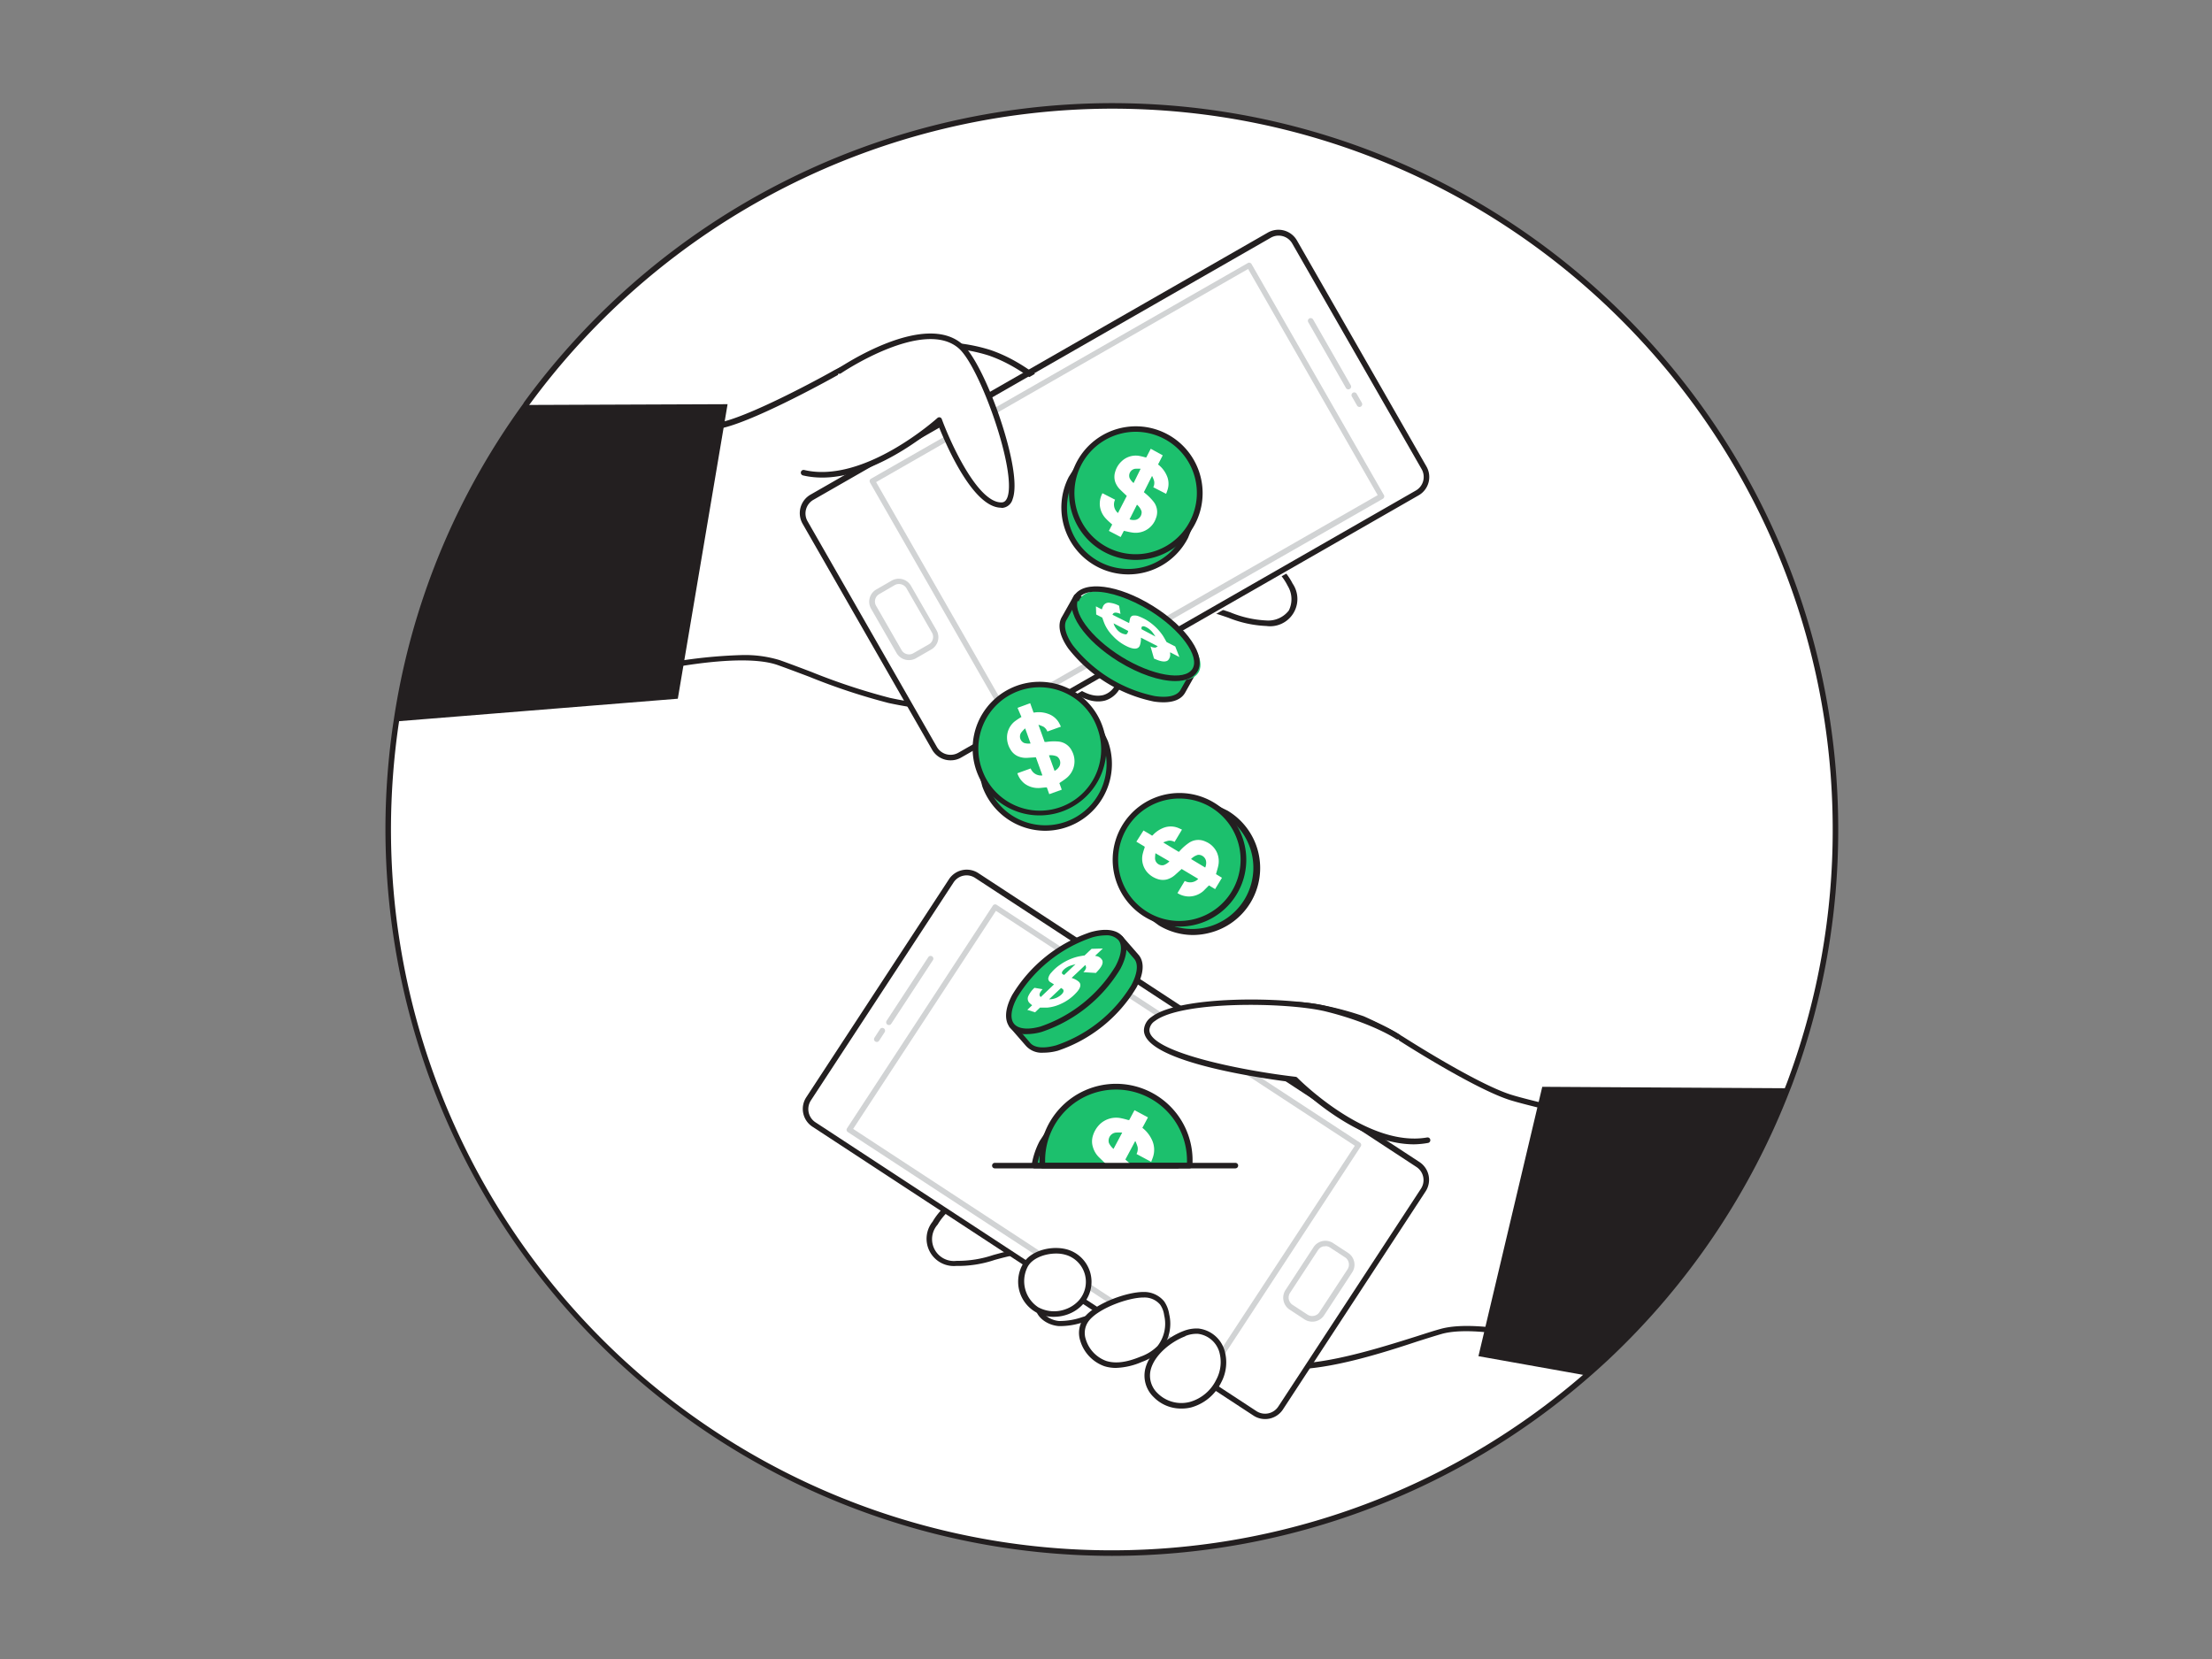 <svg xmlns="http://www.w3.org/2000/svg" viewBox="0 0 400 300"><rect x="0" y="0" width="400" height="300" fill="#808080" stroke="none"/><g id="_252_money_transfer_flatline" data-name="#252_money_transfer_flatline"><path d="M331.91,150a130.53,130.53,0,0,1-8,45c-.22.59-.43,1.17-.66,1.75a130.94,130.94,0,0,1-32.85,48.77c-1.16,1.08-2.33,2.14-3.53,3.17A130.84,130.84,0,0,1,70.2,150v-.39A132.48,132.48,0,0,1,71.57,131l.09-.57A129.91,129.91,0,0,1,95.08,73.23s0,0,0,0A130.86,130.86,0,0,1,331.91,150Z" fill="#fff"/><path d="M201.05,281.35A131.49,131.49,0,0,1,69.7,150v-.39A132.47,132.47,0,0,1,71.08,131l.09-.58A129.66,129.66,0,0,1,85.75,87a131.33,131.33,0,0,1,8.93-14.08h0l0-.06A131.82,131.82,0,0,1,201.05,18.65c72.43,0,131.36,58.92,131.36,131.35a130.87,130.87,0,0,1-8,45.21l-.16.44c-.17.45-.33.89-.51,1.32a132.12,132.12,0,0,1-33,49c-1.3,1.2-2.45,2.24-3.54,3.18A131.24,131.24,0,0,1,201.05,281.35ZM95.46,73.55a131.34,131.34,0,0,0-8.83,14,129.14,129.14,0,0,0-14.48,43l-.09.58a133.35,133.35,0,0,0-1.36,18.51V150a130.34,130.34,0,0,0,215.88,98.35c1.08-.93,2.23-2,3.52-3.16a131.07,131.07,0,0,0,32.72-48.58c.18-.44.34-.87.5-1.3l.16-.44A129.94,129.94,0,0,0,331.41,150c0-71.88-58.48-130.35-130.36-130.35A130.84,130.84,0,0,0,95.5,73.5.1.1,0,0,1,95.46,73.55Z" fill="#231f20"/><path d="M94.2,83s30.12-4.54,36.56-6.14,20-9.18,20.22-9.33a60.07,60.07,0,0,1,7.26-3.25A54.13,54.13,0,0,1,165,62.8a29.88,29.88,0,0,1,13.9,1c7.19,2.46,12.67,8.21,18.27,13.35C206.32,85.5,216.4,92,226.52,99c2.63,1.83,5.33,3.81,6.77,6.68a4.43,4.43,0,0,1-4.29,7c-3,0-5.75-1.21-8.57-2.09-2.52-.79-8.31-2-9.74,1.25-1.14,2.61,3.93,4.77,3.15,7.94-.63,2.52-3.27,2.61-5.29,2.43-.78-.07-6.31-1-6.55-1.3,1.38,1.8-.14,4.69-2.34,5.25s-4.32-.71-6.07-1.91a6.18,6.18,0,0,1-4.12,5.18c-5,2.07-10,.41-15-.63-4.52-.94-9.16-1.08-13.67-2.14-6.88-1.62-13.35-4.48-20-6.84-7.39-2.63-24.64,1.49-24.64,1.49Z" fill="#fff"/><path d="M184.24,130.94a35.31,35.31,0,0,1-7.71-1.16l-2.15-.47c-2.08-.43-4.23-.7-6.32-1a70.35,70.35,0,0,1-7.36-1.18,112.85,112.85,0,0,1-14.36-4.75c-1.89-.71-3.78-1.43-5.69-2.11-7.16-2.55-24.18,1.47-24.35,1.51a.5.5,0,0,1-.55-.24l-22-38.37a.47.47,0,0,1,0-.46.48.48,0,0,1,.37-.28c.3,0,30.18-4.56,36.52-6.14s20-9.19,20.08-9.27a61.15,61.15,0,0,1,7.39-3.3A53.1,53.1,0,0,1,165,62.3a30.35,30.35,0,0,1,14.13,1c6.36,2.17,11.39,6.87,16.26,11.42l2.19,2C205,83.64,213,89.14,221.5,95c1.77,1.21,3.54,2.42,5.31,3.66,2.82,2,5.48,4,6.93,6.86A4.93,4.93,0,0,1,229,113.2a20.56,20.56,0,0,1-6.89-1.5c-.61-.21-1.22-.42-1.83-.61-1.28-.4-7.73-2.23-9.13,1-.44,1,.39,2,1.35,3.22s2.27,2.8,1.82,4.64c-.8,3.26-4.57,2.92-5.81,2.81,0,0-3.57-.49-5.58-1a3.63,3.63,0,0,1-.12,2.05,4.56,4.56,0,0,1-3,2.88c-2.15.54-4.12-.44-5.84-1.56a6.65,6.65,0,0,1-4.28,4.8A14,14,0,0,1,184.24,130.94Zm-50.17-12.48a21.54,21.54,0,0,1,6.92.91c1.91.68,3.8,1.4,5.7,2.12a114.7,114.7,0,0,0,14.24,4.71,69.37,69.37,0,0,0,7.26,1.16c2.1.26,4.27.53,6.39,1l2.17.48c4.31,1,8.38,1.89,12.53.18a5.73,5.73,0,0,0,3.82-4.79.49.49,0,0,1,.29-.39.51.51,0,0,1,.49,0c1.76,1.21,3.65,2.35,5.66,1.84a3.54,3.54,0,0,0,2.32-2.24,2.37,2.37,0,0,0-.25-2.23h0a.51.51,0,0,1,.1-.7.48.48,0,0,1,.62,0,54.54,54.54,0,0,0,6.27,1.2c2.88.25,4.35-.38,4.76-2.06.33-1.35-.62-2.53-1.63-3.77s-2.17-2.67-1.49-4.25c1.7-3.88,8.35-2.15,10.35-1.53l1.86.62A19.35,19.35,0,0,0,229,112.2a4.69,4.69,0,0,0,4.06-1.8,4.63,4.63,0,0,0-.21-4.47c-1.34-2.69-3.89-4.6-6.6-6.49l-5.3-3.66c-8.5-5.84-16.53-11.35-24.09-18.29l-2.2-2c-4.79-4.48-9.74-9.1-15.89-11.21a29.48,29.48,0,0,0-13.67-.95,52.87,52.87,0,0,0-6.71,1.44,60,60,0,0,0-7.14,3.19c-.12.07-13.88,7.77-20.36,9.38-5.83,1.46-31.26,5.35-35.89,6l21.44,37.41A90.25,90.25,0,0,1,134.07,118.46Z" fill="#231f20"/><rect x="174.65" y="38.5" width="53.78" height="102.03" rx="3.34" transform="matrix(0.5, 0.87, -0.87, 0.5, 179.01, -129.85)" fill="#fff"/><path d="M171.89,137.49a3.82,3.82,0,0,1-3.34-1.93h0L145.13,94.7a3.86,3.86,0,0,1,1.43-5.25l82.72-47.4a3.86,3.86,0,0,1,5.25,1.43l23.41,40.86a3.82,3.82,0,0,1-1.42,5.24L173.79,137A3.74,3.74,0,0,1,171.89,137.49Zm-2.48-2.43a2.86,2.86,0,0,0,3.89,1.06L256,88.72A2.83,2.83,0,0,0,257.35,87a2.86,2.86,0,0,0-.27-2.16L233.66,44a2.84,2.84,0,0,0-3.88-1l-82.72,47.4A2.84,2.84,0,0,0,146,94.2Z" fill="#231f20"/><path d="M181.68,129.26a.5.5,0,0,1-.43-.25L157.32,87.25a.5.5,0,0,1,.18-.68l68.14-39a.46.46,0,0,1,.38-.05.52.52,0,0,1,.3.23l23.93,41.76a.51.51,0,0,1-.19.69l-68.13,39A.45.45,0,0,1,181.68,129.26ZM158.43,87.18l23.44,40.9,67.26-38.54L225.7,48.64Z" fill="#d1d3d4"/><path d="M164.34,119.37a2.56,2.56,0,0,1-2.22-1.29l-4.6-8a2.55,2.55,0,0,1,.95-3.49l2.8-1.61a2.55,2.55,0,0,1,3.49,1l4.6,8a2.55,2.55,0,0,1-1,3.49l-2.8,1.61A2.6,2.6,0,0,1,164.34,119.37Zm-1.8-13.76a1.49,1.49,0,0,0-.77.21L159,107.43a1.54,1.54,0,0,0-.57,2.12l4.6,8h0a1.55,1.55,0,0,0,2.12.58l2.81-1.61a1.49,1.49,0,0,0,.72-.94,1.52,1.52,0,0,0-.15-1.18l-4.6-8a1.56,1.56,0,0,0-.94-.73A1.51,1.51,0,0,0,162.54,105.61Z" fill="#d1d3d4"/><path d="M243.83,70.41a.5.5,0,0,1-.44-.25l-6.81-11.89a.49.49,0,0,1,.18-.68.51.51,0,0,1,.69.18l6.81,11.89a.49.49,0,0,1-.19.68A.42.42,0,0,1,243.83,70.41Z" fill="#d1d3d4"/><path d="M245.83,73.59a.5.5,0,0,1-.43-.25l-.91-1.59a.5.5,0,1,1,.86-.5l.92,1.6a.51.51,0,0,1-.19.68A.54.54,0,0,1,245.83,73.59Z" fill="#d1d3d4"/><path d="M151.79,67.05s15.27-10.38,22-4.44c4.46,4,13,28.6,7.36,28.7s-11.26-15.39-11.26-15.39-13.33,12.17-24.52,9.52" fill="#fff"/><path d="M181.05,91.81c-5.25,0-10.23-12-11.42-15-2.67,2.29-14.27,11.55-24.43,9.16a.51.51,0,0,1-.37-.61.5.5,0,0,1,.6-.37c10.81,2.55,23.94-9.28,24.08-9.4a.49.49,0,0,1,.8.2c1.54,4.21,6.48,15.14,10.79,15.06.31,0,.77-.11,1.07-.92,1.74-4.68-4.94-23.5-8.76-26.9-6.32-5.62-21.19,4.37-21.34,4.48a.5.5,0,0,1-.69-.14.49.49,0,0,1,.13-.69c.64-.43,15.67-10.53,22.56-4.4,2.19,1.94,5,8.09,6.75,13.32.87,2.55,3.6,11.14,2.29,14.67a2.11,2.11,0,0,1-2,1.58Z" fill="#231f20"/><path d="M131.57,73.09l-9,53.26-50.9,4.1A129.91,129.91,0,0,1,95.08,73.23s0,0,0,0Z" fill="#231f20"/><path d="M309.33,206.79s-29.8-6.32-36.13-8.3S253.8,188.13,253.58,188a60.44,60.44,0,0,0-7.06-3.67,53.77,53.77,0,0,0-6.68-1.85,30,30,0,0,0-13.94.14c-7.33,2-13.13,7.45-19,12.24-9.61,7.83-20.06,13.69-30.59,20.13-2.73,1.67-5.54,3.49-7.14,6.26a4.43,4.43,0,0,0,3.86,7.24c2.95.21,5.81-.87,8.68-1.58,2.56-.63,8.41-1.53,9.64,1.83,1,2.67-4.2,4.53-3.61,7.73.32,1.69,2.1,2.77,3.82,2.9a14.73,14.73,0,0,0,5-.93,66.9,66.9,0,0,1,13.63-2c4.63-.32,1.52-1,5,1.52,4.18,3,8.94,7,14,8.58,8,2.47,23.92-3.52,31.46-5.71s24.5,3,24.5,3Z" fill="#fff"/><path d="M233.69,247.62a16.19,16.19,0,0,1-4.7-.6c-4.34-1.33-8.48-4.44-12.14-7.19l-2-1.47a9.73,9.73,0,0,1-1.89-1.68l-.06-.07-.25,0a19.11,19.11,0,0,1-2.43.29,67.1,67.1,0,0,0-13.54,1.95l-.63.19a13.15,13.15,0,0,1-4.58.76c-1.84-.14-3.9-1.32-4.27-3.31s1-3.27,2.1-4.52,1.92-2.09,1.54-3.13c-1.21-3.28-7.76-1.84-9.06-1.51-.62.15-1.24.32-1.87.49a20.78,20.78,0,0,1-7,1.1,4.93,4.93,0,0,1-4.27-8c1.62-2.8,4.39-4.65,7.32-6.44,1.84-1.13,3.68-2.23,5.52-3.34,8.8-5.3,17.11-10.31,25-16.74l2.31-1.91c5.12-4.24,10.43-8.64,16.9-10.43a30.34,30.34,0,0,1,14.17-.15,55,55,0,0,1,6.74,1.86,61.87,61.87,0,0,1,7.18,3.74c.12.08,13.26,8.5,19.49,10.45s35.79,8.23,36.09,8.29a.54.54,0,0,1,.36.3.52.52,0,0,1-.05.47l-24.23,37a.5.5,0,0,1-.56.21c-.17-.06-16.92-5.08-24.22-3-1.24.36-2.7.82-4.31,1.33C249.87,244.71,240.64,247.62,233.69,247.62Zm-20.68-12c.28,0,.46.1.73.42a8.52,8.52,0,0,0,1.72,1.52l2,1.48c3.59,2.7,7.67,5.75,11.84,7,6.57,2,18.77-1.84,26.84-4.38,1.62-.52,3.09-1,4.33-1.34,7.07-2,21.87,2.1,24.43,2.85l23.63-36.07c-4.58-1-29.74-6.37-35.47-8.17-6.37-2-19.65-10.5-19.76-10.58a60.89,60.89,0,0,0-6.94-3.61,52.5,52.5,0,0,0-6.61-1.83,29.55,29.55,0,0,0-13.7.13c-6.27,1.74-11.49,6.06-16.54,10.24-.77.65-1.54,1.28-2.31,1.91-8,6.48-16.31,11.51-25.14,16.83-1.83,1.1-3.67,2.21-5.5,3.33-2.82,1.73-5.48,3.49-7,6.09A3.95,3.95,0,0,0,173,228a20,20,0,0,0,6.63-1.06c.63-.17,1.26-.35,1.89-.5,2-.51,8.77-1.84,10.23,2.14.6,1.61-.59,2.9-1.73,4.15s-2.11,2.29-1.85,3.66,1.89,2.38,3.35,2.49a12.5,12.5,0,0,0,4.23-.72l.64-.19a68.09,68.09,0,0,1,13.74-2,21.11,21.11,0,0,0,2.33-.27A2.76,2.76,0,0,1,213,235.61Z" fill="#231f20"/><rect x="174.9" y="155.93" width="53.78" height="102.03" rx="3.34" transform="translate(485.48 151.53) rotate(123.22)" fill="#fff"/><path d="M228.76,256.61a3.8,3.8,0,0,1-2.1-.63l-79.75-52.24a3.84,3.84,0,0,1-1.11-5.32L171.6,159a3.84,3.84,0,0,1,5.32-1.11l79.76,52.24a3.84,3.84,0,0,1,1.11,5.32L232,254.87a3.85,3.85,0,0,1-2.43,1.66A3.62,3.62,0,0,1,228.76,256.61Zm-53.94-98.32a3,3,0,0,0-.59.06,2.82,2.82,0,0,0-1.8,1.23L146.63,199a2.86,2.86,0,0,0,.82,3.94l79.76,52.24a2.86,2.86,0,0,0,3.94-.82h0l25.8-39.4a2.84,2.84,0,0,0-.82-3.94l-79.76-52.24A2.87,2.87,0,0,0,174.82,158.29Z" fill="#231f20"/><path d="M219.28,247.81a.46.46,0,0,1-.27-.09l-65.69-43a.49.49,0,0,1-.15-.69l26.37-40.27a.47.47,0,0,1,.32-.21.48.48,0,0,1,.37.07l65.69,43a.5.5,0,0,1,.15.69L219.7,247.58A.51.51,0,0,1,219.28,247.81Zm-65-43.67,64.85,42.47L245,207.19,180.1,164.71Z" fill="#d1d3d4"/><path d="M237.3,239a2.6,2.6,0,0,1-1.4-.41l-2.7-1.77a2.57,2.57,0,0,1-.74-3.54l5.07-7.75a2.56,2.56,0,0,1,3.54-.74l2.7,1.77a2.54,2.54,0,0,1,1.11,1.62,2.51,2.51,0,0,1-.37,1.92l-5.07,7.75a2.54,2.54,0,0,1-1.62,1.1A2.29,2.29,0,0,1,237.3,239Zm2.37-13.62-.32,0a1.53,1.53,0,0,0-1,.67l-5.07,7.74a1.57,1.57,0,0,0,.45,2.16l2.7,1.77a1.51,1.51,0,0,0,1.17.22,1.48,1.48,0,0,0,1-.67h0l5.08-7.74a1.57,1.57,0,0,0-.45-2.16l-2.71-1.77A1.51,1.51,0,0,0,239.67,225.34Z" fill="#d1d3d4"/><path d="M160.75,185.36a.48.48,0,0,1-.28-.08.5.5,0,0,1-.14-.69l7.51-11.47a.5.5,0,1,1,.83.55l-7.51,11.47A.49.49,0,0,1,160.75,185.36Z" fill="#d1d3d4"/><path d="M158.55,188.42a.53.53,0,0,1-.27-.08.5.5,0,0,1-.15-.69l1-1.54a.5.5,0,0,1,.69-.15.51.51,0,0,1,.15.7l-1,1.53A.48.48,0,0,1,158.55,188.42Z" fill="#d1d3d4"/><path d="M193.3,226.58a5.58,5.58,0,0,1,2.18,8.91,6.29,6.29,0,0,1-2.54,1.71,6.51,6.51,0,0,1-5.44-.38,6.11,6.11,0,0,1-2.15-7.89C186.61,226.39,190.84,225.63,193.3,226.58Z" fill="#fff"/><path d="M190.58,238.12a6.35,6.35,0,0,1-5.68-9.41c1.36-2.75,5.8-3.67,8.58-2.6a6.09,6.09,0,0,1,2.38,9.71,6.87,6.87,0,0,1-2.75,1.85A7.38,7.38,0,0,1,190.58,238.12Zm.41-11.44c-2.09,0-4.4.87-5.19,2.47a5.65,5.65,0,0,0,1.94,7.24,6,6,0,0,0,5,.34,5.87,5.87,0,0,0,2.35-1.57,5.09,5.09,0,0,0-2-8.12A6,6,0,0,0,191,226.68Z" fill="#231f20"/><path d="M206.8,234.13a4.21,4.21,0,0,1,3.35,1.49,5,5,0,0,1,.82,2.14,7.06,7.06,0,0,1-1.32,6,8.59,8.59,0,0,1-3.27,2.06c-2.07.85-4.39,1.45-6.53.79-3.09-1-5.67-5.36-3.28-8.17C198.52,236.11,203.85,234.11,206.8,234.13Z" fill="#fff"/><path d="M201.8,247.36a6.88,6.88,0,0,1-2.1-.31,7,7,0,0,1-4.35-4.58,4.6,4.6,0,0,1,.83-4.38c2-2.41,7.52-4.46,10.58-4.46h0a4.69,4.69,0,0,1,3.75,1.69,5.53,5.53,0,0,1,.92,2.35,7.48,7.48,0,0,1-1.45,6.39,9.13,9.13,0,0,1-3.45,2.2A12.72,12.72,0,0,1,201.8,247.36Zm5-12.73c-2.8,0-8,1.92-9.81,4.11a3.6,3.6,0,0,0-.64,3.46,6,6,0,0,0,3.69,3.9c1.67.52,3.64.28,6.19-.77a8.21,8.21,0,0,0,3.09-1.93,6.55,6.55,0,0,0,1.2-5.55,4.33,4.33,0,0,0-.73-1.93,3.7,3.7,0,0,0-2.95-1.29Z" fill="#231f20"/><path d="M214.16,241.17a5.88,5.88,0,0,1,2.52-.43,5.12,5.12,0,0,1,4.23,3.45,7.23,7.23,0,0,1-.54,5.59,8.14,8.14,0,0,1-5.11,4.23,6.57,6.57,0,0,1-6.28-1.72C204.84,247.91,209.94,242.77,214.16,241.17Z" fill="#fff"/><path d="M213.62,254.71a6.88,6.88,0,0,1-5-2.07,5.37,5.37,0,0,1-1.53-5.06c.7-3.07,4-5.78,6.89-6.88h0a6.47,6.47,0,0,1,2.74-.46,5.58,5.58,0,0,1,4.66,3.79,7.68,7.68,0,0,1-.57,6,8.59,8.59,0,0,1-5.42,4.48A7.15,7.15,0,0,1,213.62,254.71Zm.72-13.07c-2.65,1-5.65,3.44-6.28,6.16a4.39,4.39,0,0,0,1.28,4.15,6.09,6.09,0,0,0,5.8,1.57,7.6,7.6,0,0,0,4.78-4,6.72,6.72,0,0,0,.52-5.2,4.62,4.62,0,0,0-3.8-3.12,5.4,5.4,0,0,0-2.3.4Z" fill="#231f20"/><path d="M252.79,187.48s-4.26-2.93-12.95-5c-7.92-1.91-32.3-2.06-32.48,3.8s26.88,9,26.88,9,12.59,12.94,23.92,11" fill="#fff"/><path d="M255.7,206.93c-10.19,0-20.38-9.88-21.69-11.2-3.53-.42-27.33-3.47-27.15-9.5a3.07,3.07,0,0,1,1.39-2.35c5.11-3.91,24.4-3.68,31.71-1.92,8.68,2.1,12.93,5,13.11,5.11a.5.5,0,0,1,.13.7.51.51,0,0,1-.7.13s-4.3-2.91-12.78-5c-7-1.69-26.05-1.95-30.87,1.73a2.13,2.13,0,0,0-1,1.59c-.11,3.94,16.16,7.3,26.44,8.5a.51.51,0,0,1,.3.15c.12.13,12.54,12.72,23.47,10.82a.49.49,0,0,1,.58.41.5.5,0,0,1-.41.58A15.45,15.45,0,0,1,255.7,206.93Z" fill="#231f20"/><path d="M323.29,196.79a130.94,130.94,0,0,1-32.85,48.77c-1.16,1.08-2.33,2.14-3.53,3.17l-19.56-3.49,11.54-48.71Z" fill="#231f20"/><path d="M183,185.44l2.92,3.36c1.87,2.32,7.78.68,13.21-3.66s8.32-9.76,6.45-12.09l-2.92-3.35Z" fill="#1cc06d"/><path d="M188.65,190.36a3.82,3.82,0,0,1-3.14-1.25l-2.91-3.34a.5.5,0,0,1,.07-.72l19.66-15.74a.5.5,0,0,1,.69.06l2.92,3.35c1.05,1.31.89,3.38-.43,5.85A26.3,26.3,0,0,1,191.3,190,10,10,0,0,1,188.65,190.36Zm-5-4.85,2.58,3c.77,1,2.5,1.14,4.75.52a25.4,25.4,0,0,0,13.6-10.89c1.1-2.06,1.3-3.79.54-4.73l-2.59-3Z" fill="#231f20"/><ellipse cx="192.81" cy="177.57" rx="12.59" ry="5.4" transform="translate(-68.69 159.5) rotate(-38.69)" fill="#1cc06d"/><path d="M185.73,187a3.84,3.84,0,0,1-3.14-1.24c-1-1.29-.88-3.36.44-5.83a26.3,26.3,0,0,1,14.21-11.38c2.7-.75,4.76-.45,5.79.84h0c1,1.29.88,3.36-.44,5.83a26.41,26.41,0,0,1-14.21,11.38A10,10,0,0,1,185.73,187Zm14.16-17.86a9.23,9.23,0,0,0-2.38.37,25.33,25.33,0,0,0-13.59,10.89c-1.11,2.06-1.31,3.79-.55,4.73s2.49,1.13,4.74.51a25.45,25.45,0,0,0,13.59-10.89c1.11-2.07,1.31-3.79.55-4.74h0A2.92,2.92,0,0,0,199.89,169.14Z" fill="#231f20"/><path d="M199.43,171.52l-1.31,1.23c-.08.08-.08.1,0,.12a1.5,1.5,0,0,1,1.2.77c.19.45,0,1-.63,1.73-.15.18-.34.37-.51.57l-2.28-.14a1.54,1.54,0,0,0,.5-.8,1.72,1.72,0,0,0-.11-.46l-.07,0-2.43,2.29.16.07a3.32,3.32,0,0,1,1.14.64c.49.46.32,1.15-.49,2a8.49,8.49,0,0,1-2.78,2,7.27,7.27,0,0,1-2.47.67c-.45,0-.85,0-1.29,0l-.89.85-1.4-.45.88-.83a4.07,4.07,0,0,1-.53-.46,1.11,1.11,0,0,1-.13-1.27,4.49,4.49,0,0,1,1.08-1.42l1.47.25c-.57.62-.75,1.11-.33,1.41l2.39-2.28-.65-.4a.75.75,0,0,1-.39-.68,2.07,2.07,0,0,1,.56-1.06,7.74,7.74,0,0,1,1.56-1.4,9.52,9.52,0,0,1,3.07-1.44c.42-.11.81-.16,1.22-.24l.14,0,1.28-1.21Zm-9.72,9.18a2.89,2.89,0,0,0,1.08-.17c.71-.23,1.46-.84,1.52-1.25s-.22-.45-.43-.63Zm4.78-6.35c-.36.11-.67.18-1,.3-.77.28-1.51.94-1.46,1.29,0,.19.22.27.4.37Z" fill="#fff"/><path d="M194.65,108l-2.18,3.87c-1.57,2.54,1.94,7.56,7.86,11.23s12,4.58,13.54,2l2.19-3.87Z" fill="#1cc06d"/><path d="M210.36,127a11.8,11.8,0,0,1-1.71-.14,26.39,26.39,0,0,1-15.47-9.59c-1.61-2.3-2-4.33-1.14-5.74l2.17-3.86a.52.52,0,0,1,.31-.23.48.48,0,0,1,.39,0l21.41,13.27a.5.5,0,0,1,.17.67l-2.18,3.88C213.62,126.46,212.25,127,210.36,127Zm-15.53-18.38-1.93,3.42c-.65,1-.24,2.74,1.1,4.65a25.39,25.39,0,0,0,14.8,9.18c2.32.35,4,0,4.65-1.07l1.94-3.44Z" fill="#231f20"/><ellipse cx="205.35" cy="114.59" rx="5.4" ry="12.59" transform="matrix(0.53, -0.85, 0.85, 0.53, -0.24, 228.77)" fill="#1cc06d"/><path d="M212.53,123.16c-2.78,0-6.53-1.23-10.28-3.55-6.24-3.87-9.77-9.1-8-11.91s8-2,14.24,1.88,9.76,9.1,8,11.91h0C215.79,122.61,214.37,123.16,212.53,123.16ZM198.13,107c-1.46,0-2.55.39-3.06,1.2-1.39,2.26,2.13,7.08,7.7,10.54s11.46,4.46,12.86,2.21-2.13-7.08-7.7-10.54C204.38,108.23,200.69,107,198.13,107Zm17.93,14.21h0Z" fill="#231f20"/><path d="M213.27,118.81l-1.6-.82c-.1,0-.12,0-.11,0a1.47,1.47,0,0,1-.33,1.39c-.36.32-1,.31-1.84,0-.23-.08-.46-.19-.71-.29l-.63-2.2a1.58,1.58,0,0,0,.93.21,1.77,1.77,0,0,0,.39-.26l-.05,0-3-1.53a1.09,1.09,0,0,0,0,.18,3.51,3.51,0,0,1-.22,1.28c-.28.62-1,.68-2.08.22a8.42,8.42,0,0,1-2.79-2,7.12,7.12,0,0,1-1.46-2.11c-.18-.41-.3-.8-.45-1.2l-1.09-.56-.05-1.47,1.07.55a4.89,4.89,0,0,1,.26-.65,1.11,1.11,0,0,1,1.16-.55,4.67,4.67,0,0,1,1.7.54l.25,1.47c-.77-.32-1.29-.33-1.44.16l3,1.5c.05-.26.09-.51.16-.75a.71.71,0,0,1,.5-.59,2,2,0,0,1,1.18.16,8.56,8.56,0,0,1,1.85,1,9.54,9.54,0,0,1,2.38,2.41c.24.36.42.71.63,1.07l.07.13,1.57.8Zm-11.9-6.09a2.78,2.78,0,0,0,.52,1,2.46,2.46,0,0,0,1.69,1c.32-.06.35-.37.44-.62Zm7.58,2.39c-.22-.31-.39-.58-.61-.85-.53-.63-1.4-1.11-1.71-1s-.18.3-.22.51Z" fill="#fff"/><path d="M185.05,127.24c-4.51,1.63-8.13,10.44-8.13,10.44l1.15,4.38a11.59,11.59,0,1,0,21.8-7.85L198,130.1S189.56,125.62,185.05,127.24Z" fill="#1cc06d"/><path d="M189,150.23a12.13,12.13,0,0,1-11.36-8l-1.17-4.42a.59.59,0,0,1,0-.32c.15-.36,3.76-9,8.43-10.72h0c4.67-1.68,13,2.7,13.33,2.89a.54.54,0,0,1,.22.23l1.89,4.11A12.09,12.09,0,0,1,189,150.23Zm-11.52-12.51,1.12,4.21a11.08,11.08,0,0,0,20.84-7.55l-1.81-3.91c-1.13-.58-8.44-4.18-12.37-2.76S177.94,136.56,177.44,137.72Z" fill="#231f20"/><circle cx="187.98" cy="135.37" r="11.58" fill="#1cc06d"/><path d="M188,147.45a12.08,12.08,0,1,1,5.13-23,12,12,0,0,1,6.22,6.84A12.07,12.07,0,0,1,188,147.45Zm0-23.17a11.09,11.09,0,0,0-10.43,14.84,11.08,11.08,0,1,0,20.85-7.5h0a11,11,0,0,0-5.71-6.28A11.12,11.12,0,0,0,188,124.28Z" fill="#231f20"/><path d="M186.29,127.16l.57,1.58c0,.11.08.13.19.11a4.94,4.94,0,0,1,2.47.23,3.64,3.64,0,0,1,2,1.66c.12.21.21.43.33.66l-2.45.88a1.81,1.81,0,0,0-.73-.88,9.21,9.21,0,0,0-.87-.34l0,.05,1.1,3.06.29,0a9,9,0,0,1,2.14-.08,3,3,0,0,1,2.51,1.72,3.91,3.91,0,0,1-1,4.9c-.4.32-.83.59-1.27.9l.43,1.19-2.26.81-.44-1.22c-.5,0-1,.1-1.44.11a4.13,4.13,0,0,1-2.56-.78,4,4,0,0,1-1.33-1.89l2.41-.87a2,2,0,0,0,2.12,1.26c-.39-1.1-.79-2.19-1.18-3.28l-1.51.1a3.71,3.71,0,0,1-1.77-.3,2.91,2.91,0,0,1-1.33-1.24,4.09,4.09,0,0,1-.61-2.15,3.74,3.74,0,0,1,1.36-2.87,12,12,0,0,1,1.11-.75l.14-.08L184,128Zm4.41,12.24a2.13,2.13,0,0,0,.86-.8,1.4,1.4,0,0,0-.41-1.8,2.79,2.79,0,0,0-1.46-.21Zm-5.32-7.69a7.05,7.05,0,0,0-.71.76,1.27,1.27,0,0,0,.52,1.88,2.72,2.72,0,0,0,1.17.09Z" fill="#fff"/><path d="M209.35,81.49c-4.26-2.2-13.18,1.15-13.18,1.15l-2.42,3.83a11.58,11.58,0,1,0,20.58,10.62l1.72-4.19S213.62,83.69,209.35,81.49Z" fill="#1cc06d"/><path d="M204,103.87a12.14,12.14,0,0,1-5.53-1.35,12.09,12.09,0,0,1-5.2-16.28l2.44-3.87a.55.55,0,0,1,.25-.2c.37-.14,9.18-3.4,13.59-1.13h0c4.41,2.28,6.86,11.35,7,11.73a.58.58,0,0,1,0,.32l-1.72,4.19A12.12,12.12,0,0,1,204,103.87ZM196.5,83.05l-2.33,3.69a11.08,11.08,0,0,0,19.72,10.12l1.64-4c-.35-1.22-2.69-9-6.41-10.94S197.69,82.63,196.5,83.05Z" fill="#231f20"/><circle cx="205.39" cy="89.17" r="11.58" fill="#1cc06d"/><path d="M205.38,101.25a12.08,12.08,0,1,1,3.68-.57A12.28,12.28,0,0,1,205.38,101.25Zm0-23.17a11.12,11.12,0,0,0-9.86,6,11.07,11.07,0,1,0,9.86-6Z" fill="#231f20"/><path d="M210.26,82.34l-.77,1.5a.14.14,0,0,0,0,.21,5.06,5.06,0,0,1,1.52,2,3.59,3.59,0,0,1,.11,2.56c-.07.23-.16.45-.25.69l-2.32-1.19a1.74,1.74,0,0,0,.15-1.14,6.41,6.41,0,0,0-.34-.86h-.06L206.85,89l.22.19a9.5,9.5,0,0,1,1.52,1.52,3,3,0,0,1,.44,3,3.87,3.87,0,0,1-4.27,2.59c-.51-.07-1-.2-1.53-.31l-.58,1.12L200.52,96l.6-1.15c-.37-.34-.74-.64-1.07-1a4,4,0,0,1-1.16-2.4,4,4,0,0,1,.47-2.26l2.28,1.17a2,2,0,0,0,.53,2.41q.79-1.56,1.59-3.09c-.36-.35-.74-.69-1.1-1.05a3.72,3.72,0,0,1-1-1.5,3,3,0,0,1,0-1.81,4.12,4.12,0,0,1,1.17-1.91,3.72,3.72,0,0,1,3-1,11.65,11.65,0,0,1,1.3.3l.16,0,.8-1.56Zm-6,11.57a2.18,2.18,0,0,0,1.17.08,1.39,1.39,0,0,0,1-1.53,2.77,2.77,0,0,0-.83-1.2Zm2-9.14a7.07,7.07,0,0,0-1,0,1.27,1.27,0,0,0-1,1.66,2.71,2.71,0,0,0,.73.92Z" fill="#fff"/><path d="M205.87,151c-2.47,4.11.3,13.23.3,13.23l3.66,2.66a11.58,11.58,0,0,0,11.94-19.85l-4.07-2S208.34,146.92,205.87,151Z" fill="#1cc06d"/><path d="M215.78,169.08a12,12,0,0,1-6.21-1.73l-3.7-2.69a.45.45,0,0,1-.18-.25c-.12-.39-2.8-9.39-.25-13.64h0c2.56-4.25,11.77-6.1,12.16-6.18a.5.5,0,0,1,.32,0l4.06,2a12.08,12.08,0,0,1-3.26,22.1A12.32,12.32,0,0,1,215.78,169.08ZM206.6,164l3.52,2.56a11.08,11.08,0,0,0,11.39-19l-3.88-1.9c-1.24.27-9.17,2.1-11.33,5.68h0C204.14,154.87,206.25,162.74,206.6,164Z" fill="#231f20"/><circle cx="213.28" cy="155.48" r="11.58" fill="#1cc06d"/><path d="M213.26,167.56a12.08,12.08,0,1,1,6.24-22.44h0a12.08,12.08,0,0,1-6.24,22.44Zm0-23.16A11.07,11.07,0,1,0,219,146h0A11.06,11.06,0,0,0,213.29,144.4Z" fill="#231f20"/><path d="M206.78,150.18c.48.29,1,.57,1.45.87a.14.14,0,0,0,.21,0,5.19,5.19,0,0,1,2.06-1.39,3.61,3.61,0,0,1,2.57.06l.67.3-1.34,2.23a1.79,1.79,0,0,0-1.13-.22,7,7,0,0,0-.88.29v.05l2.78,1.68.2-.21a9.17,9.17,0,0,1,1.62-1.42,3,3,0,0,1,3-.24,3.88,3.88,0,0,1,2.08,2,3.93,3.93,0,0,1,.23,2.39c-.11.5-.27,1-.41,1.5l1.08.66-1.24,2.05-1.11-.67c-.36.35-.69.69-1,1a4,4,0,0,1-2.48,1,3.9,3.9,0,0,1-2.22-.61l1.32-2.2a2,2,0,0,0,2.44-.37l-3-1.79-1.11,1a3.81,3.81,0,0,1-1.56.89,3,3,0,0,1-1.81-.12,4.2,4.2,0,0,1-1.84-1.29,3.75,3.75,0,0,1-.75-3.08,11.09,11.09,0,0,1,.38-1.28,1.42,1.42,0,0,1,0-.16l-1.5-.9Zm11.16,6.7a2.08,2.08,0,0,0,.15-1.17,1.39,1.39,0,0,0-1.45-1.13,2.78,2.78,0,0,0-1.26.76Zm-9-2.59a7.39,7.39,0,0,0-.07,1,1.29,1.29,0,0,0,1.6,1.14,2.87,2.87,0,0,0,1-.67Z" fill="#fff"/><path d="M212.91,210.78c-1.21-3.35-3.38-8.07-6.41-9.68-4.87-2.61-15.21,1.11-15.21,1.11l-2.84,4.37a12.93,12.93,0,0,0-1.4,4.2Z" fill="#1cc06d"/><path d="M212.91,211.28H187.05a.52.52,0,0,1-.5-.58,14.18,14.18,0,0,1,1.45-4.36l2.88-4.41a.44.44,0,0,1,.25-.19c.43-.16,10.6-3.76,15.61-1.08,3.11,1.66,5.33,6.33,6.64,10a.48.48,0,0,1-.06.45A.49.49,0,0,1,212.91,211.28Zm-25.26-1h24.54c-1.72-4.53-3.81-7.62-5.92-8.74-4.31-2.3-13.35.64-14.65,1.08l-2.76,4.23A12.58,12.58,0,0,0,187.65,210.28Z" fill="#231f20"/><path d="M215.12,210.78a13.34,13.34,0,1,0-26.61,0Z" fill="#1cc06d"/><path d="M215.12,211.28H188.51a.51.51,0,0,1-.5-.47,13.84,13.84,0,1,1,27.61,0A.51.51,0,0,1,215.12,211.28Zm-26.13-1h25.65a12.85,12.85,0,0,0-6.78-11.73A12.81,12.81,0,0,0,189,210.28Z" fill="#231f20"/><path d="M198.68,209.22l1.25,1.22-.18.34h4.95c-.3-.31-.62-.6-.95-.88l-.25-.22c.6-1.11,1.18-2.21,1.76-3.3h.07a8.58,8.58,0,0,1,.38,1,2,2,0,0,1-.19,1.3l2.65,1.42c.1-.27.21-.53.3-.79a4.19,4.19,0,0,0-.08-3,5.91,5.91,0,0,0-1.72-2.29c-.1-.08-.11-.13,0-.24l.92-1.72-2.44-1.3-.95,1.78-.18,0a13.13,13.13,0,0,0-1.5-.37,4.28,4.28,0,0,0-3.5,1,4.88,4.88,0,0,0-1.38,2.18,3.42,3.42,0,0,0,0,2.1A4.25,4.25,0,0,0,198.68,209.22Zm3.07-4.41a7.85,7.85,0,0,1,1.18,0l-1.57,2.95a3.29,3.29,0,0,1-.83-1.07A1.48,1.48,0,0,1,201.75,204.81Z" fill="#fff"/><path d="M223.4,211.28H179.9a.5.5,0,0,1-.5-.5.5.5,0,0,1,.5-.5h43.5a.5.5,0,0,1,.5.5A.51.51,0,0,1,223.4,211.28Z" fill="#231f20"/></g></svg>